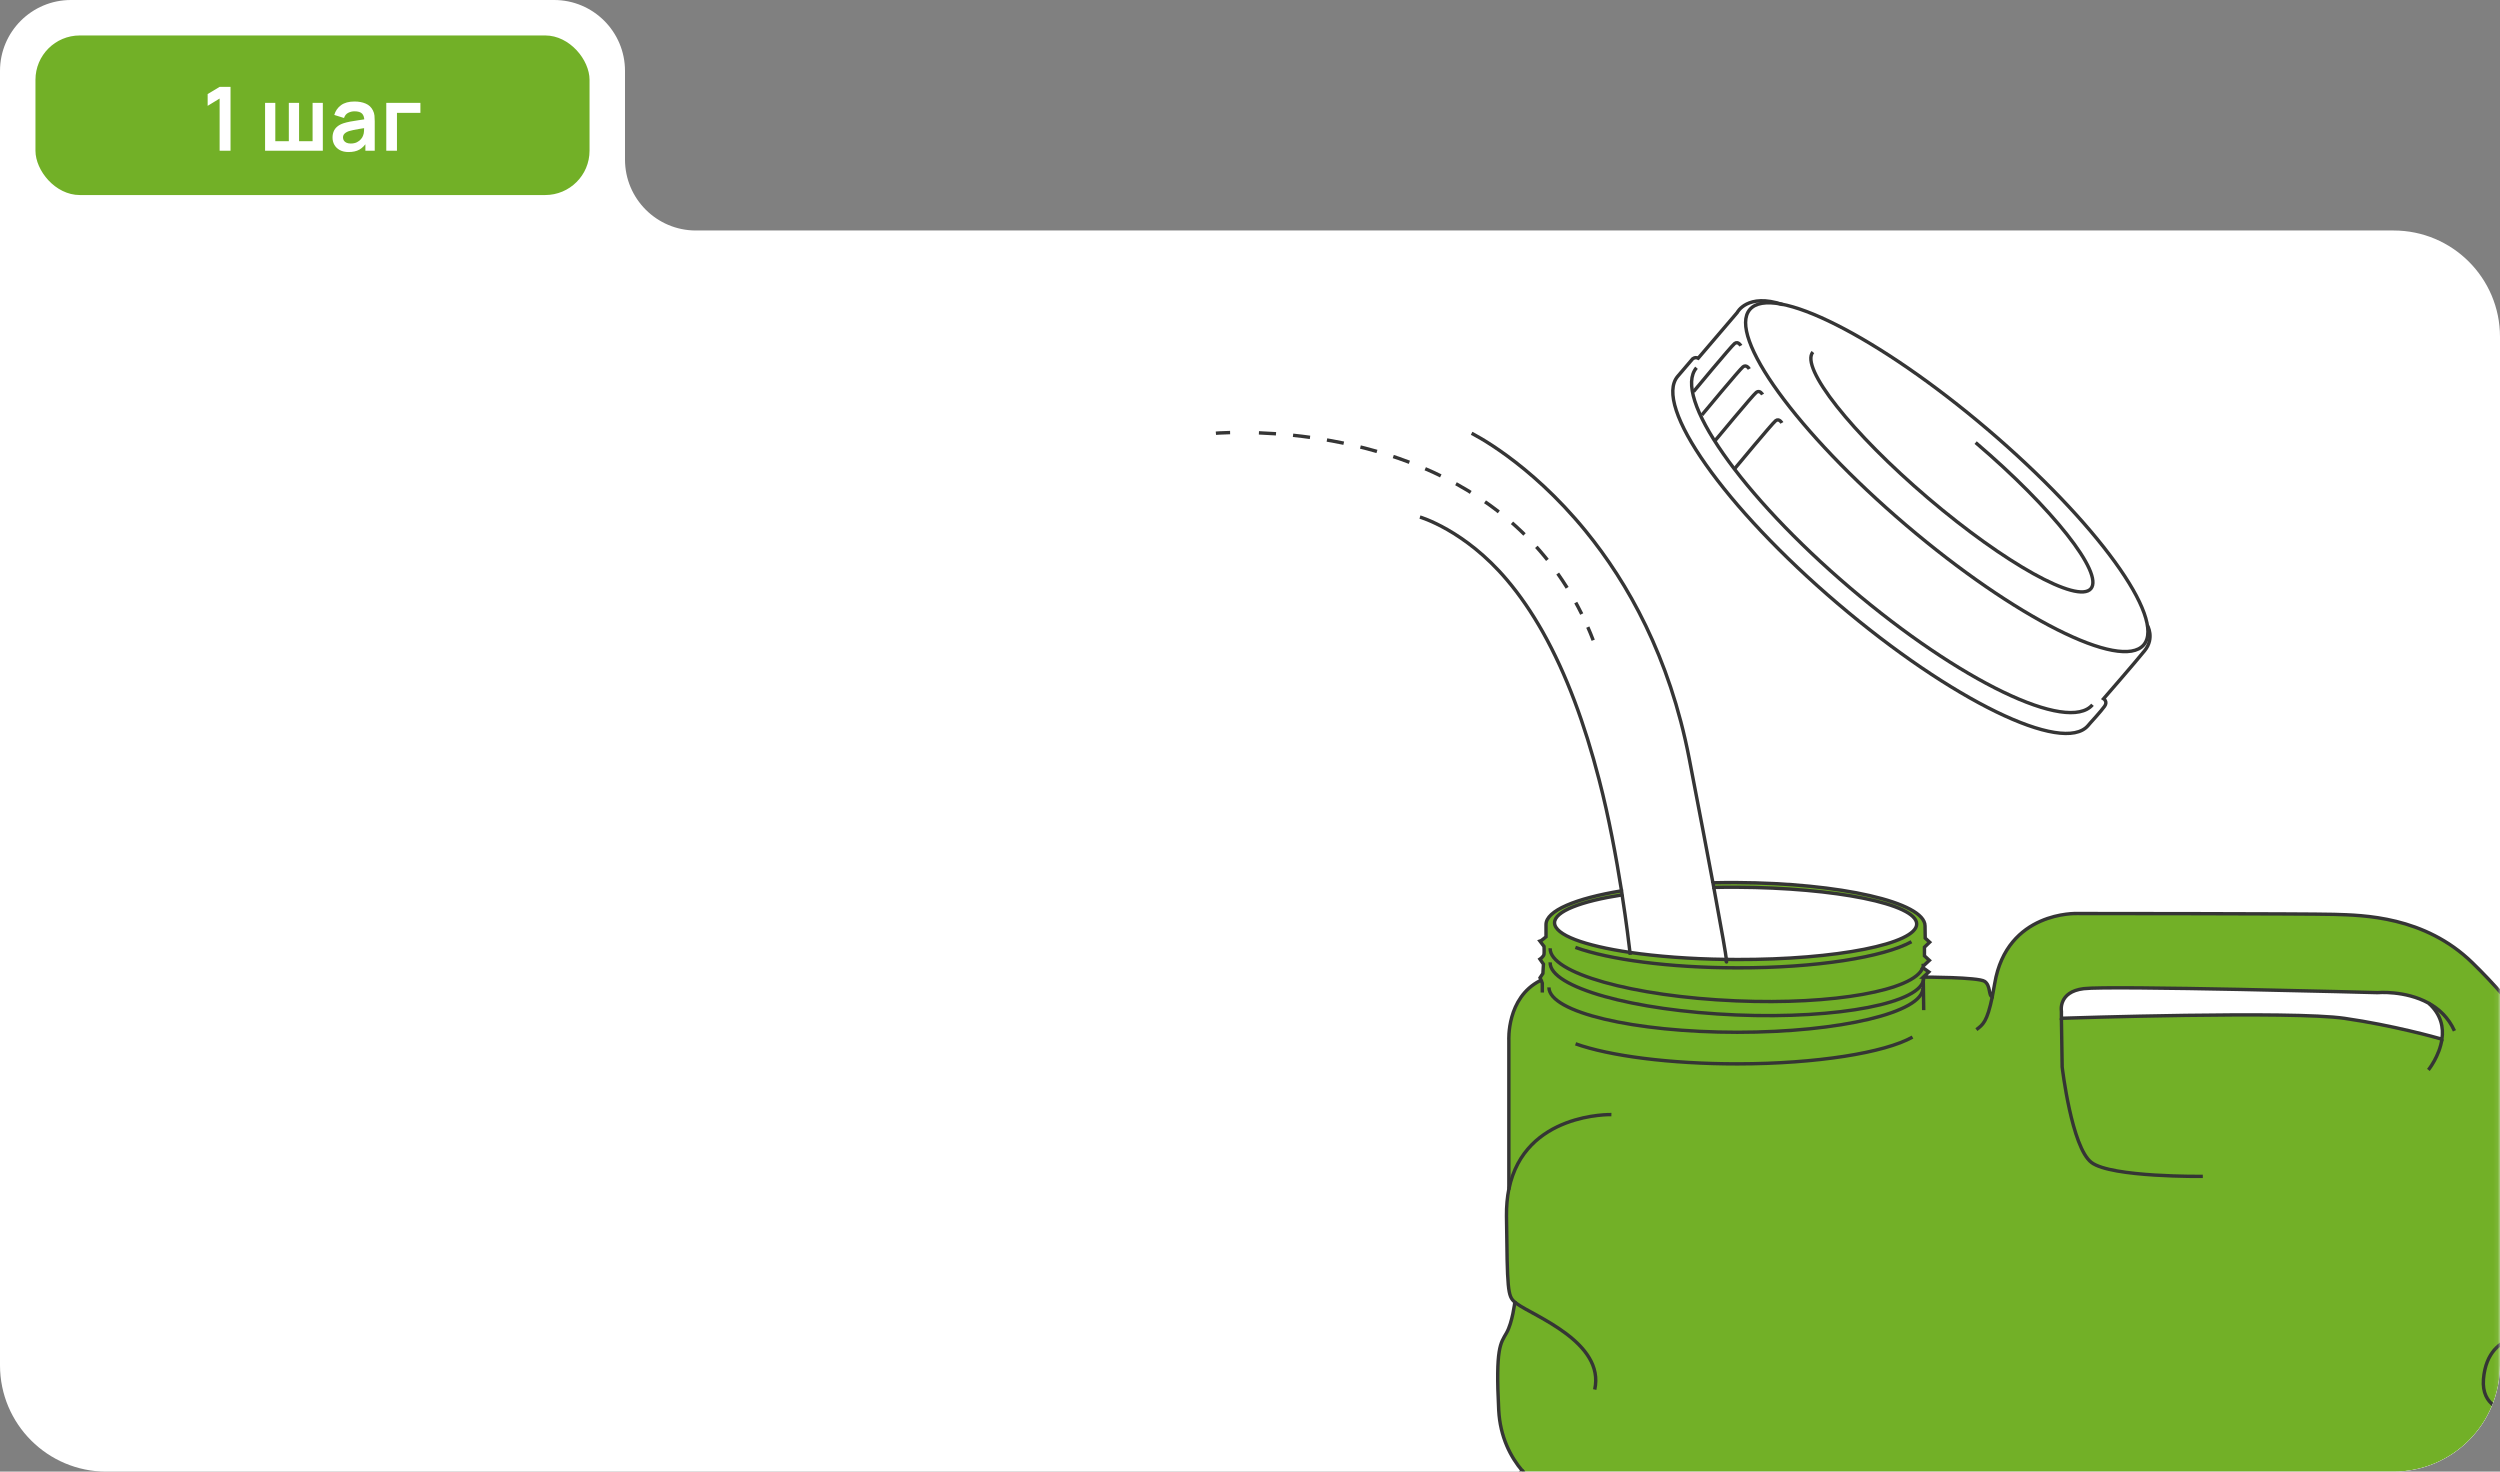 <?xml version="1.0" encoding="UTF-8"?> <svg xmlns="http://www.w3.org/2000/svg" width="564" height="332" viewBox="0 0 564 332" fill="none"><rect x="0" y="0" width="564" height="332" fill="#808080" stroke="none"/><g clip-path="url(#clip0_260_114)"><path fill-rule="evenodd" clip-rule="evenodd" d="M16 0C7.163 0 0 7.163 0 16V52V308C0 321.255 10.745 332 24 332H540C553.255 332 564 321.255 564 308V76C564 62.745 553.255 52 540 52H157C148.163 52 141 44.837 141 36V16C141 7.163 133.837 0 125 0H16Z" fill="white"></path><mask id="mask0_260_114" style="mask-type:alpha" maskUnits="userSpaceOnUse" x="260" y="29" width="305" height="363"><rect x="260.386" y="29.386" width="303.455" height="361.765" fill="#D9D9D9" stroke="#353535" stroke-width="0.772"></rect></mask><g mask="url(#mask0_260_114)"><path d="M574.422 296.705C576.004 295.296 577.202 294.037 577.244 293.418C577.394 291.838 579.19 279.116 577.565 262.658C575.94 246.243 578.036 236.978 557.766 217.19C546.989 206.667 533.069 206.475 526.569 206.283C520.091 206.112 468.582 206.09 468.582 206.09C468.582 206.09 452.759 205.471 450.001 221.908C449.809 223.018 449.637 224 449.466 224.854C448.568 224.747 449.146 222.356 447.734 221.396C446.323 220.435 433.9 220.435 433.9 220.435L435.141 219.261L433.965 218.429L433.751 218.365C433.836 218.194 433.9 218.002 433.9 217.81H434.029L435.269 216.657L434.157 215.632V213.69L435.333 212.558L434.328 211.64L434.285 208.865C434.243 203.572 415.234 199.217 391.714 199.11C389.918 199.11 388.165 199.11 386.433 199.153C386.497 199.516 386.561 199.857 386.625 200.199C388.314 200.156 390.003 200.156 391.735 200.156C414.186 200.263 432.361 203.956 432.404 208.439C432.446 212.921 414.336 216.529 391.842 216.465C391.051 216.465 390.26 216.465 389.469 216.443C389.64 217.81 389.298 216.443 389.298 216.443C381.28 216.337 373.86 215.76 367.724 214.864C357.418 213.348 350.725 210.915 350.704 208.182C350.704 205.6 356.648 203.337 365.949 201.885C365.906 201.586 365.863 201.266 365.821 200.967C355.472 202.675 348.779 205.45 348.779 208.588V211.342C348.779 211.342 347.796 212.174 347.603 212.238L347.411 212.302L348.33 213.519C348.33 213.519 348.394 214.714 348.33 215.269C348.266 215.803 347.411 216.379 347.411 216.379L348.202 217.511L348.074 219.624L347.432 220.585L347.667 221.14L347.432 221.246C339.842 225.11 340.398 234.716 340.398 234.716V268.229C340.034 270.065 339.842 272.093 339.863 274.355C340.055 290.963 340.12 292.436 341.745 293.759C341.745 293.759 341.21 298.37 339.863 300.718C338.516 303.087 337.383 303.963 338.11 318.115C338.43 324.241 340.825 328.724 343.434 331.819C339.842 334.637 338.944 338.458 338.452 339.931C337.981 341.297 337.062 344.542 338.644 355.535C339.2 359.42 339.478 361.384 339.777 362.216C340.184 363.369 340.718 364.436 341.338 365.418C338.708 368.471 338.174 375.686 338.837 382.623C339.136 385.633 339.157 390.649 341.659 395.41C341.659 395.41 339.393 399.85 340.098 410.202C340.74 419.403 341.039 428.155 345.144 434.622C343.348 436.031 345.7 459.597 346.235 463.184C346.791 466.748 345.166 472.789 345.166 472.789C345.166 472.789 340.847 485.789 349.164 493.922C357.46 502.055 362.528 509.27 389.64 512.066C416.581 514.82 456.8 518.769 519.471 513.475C544.936 511.319 548.229 505.812 552.933 502.268C557.637 498.746 560.481 489.61 560.374 485.106C560.267 480.602 558.129 477.656 560.502 457.292C562.32 441.709 562.79 439.66 562.897 439.575L562.748 439.468C564.971 436.629 565.677 434.473 565.677 434.473L570.253 409.199C570.253 409.199 571.151 404.802 569.183 400.127C570.146 398.761 570.894 397.245 571.407 395.602C576.282 379.912 572.947 368.705 571.557 368.257C576.688 361.533 576.218 356.858 576.175 355.364C576.111 353.592 577.522 338.864 574.123 334.338C577.993 329.791 577.736 324.925 577.929 323.131C578.207 320.741 577.394 304.261 577.394 304.261C577.394 304.261 577.287 300.483 574.422 296.705ZM550.902 234.438C549.598 234.054 539.954 231.343 528.943 229.742C517.204 228.013 466.358 229.678 465.054 229.721V228.141C465.054 228.141 464.263 223.744 470.1 223.039C475.916 222.314 536.341 223.936 536.341 223.936C536.341 223.936 542.584 223.381 547.887 226.305C550.752 228.867 551.287 231.834 550.902 234.438Z" fill="#72B027" stroke="#353535" stroke-width="0.772" stroke-miterlimit="10"></path><path d="M340.419 268.376V268.229" stroke="#353535" stroke-width="0.772" stroke-miterlimit="10"></path><path d="M341.744 293.76C341.915 293.888 342.086 294.016 342.279 294.165C345.956 296.855 362.121 302.853 359.769 313.483" stroke="#353535" stroke-width="0.772" stroke-miterlimit="10"></path><path d="M340.419 268.23C343.947 250.919 363.533 251.452 363.533 251.452" stroke="#353535" stroke-width="0.772" stroke-miterlimit="10"></path><path d="M367.36 354.383C370.909 345.546 350.746 337.584 350.746 337.584C350.746 337.584 346.897 335.897 343.455 331.82H343.434" stroke="#353535" stroke-width="0.772" stroke-miterlimit="10"></path><path d="M343.457 331.82H343.434" stroke="#353535" stroke-width="0.772" stroke-miterlimit="10"></path><path d="M449.466 224.854C448.29 230.532 447.349 231.173 445.874 232.283" stroke="#353535" stroke-width="0.772" stroke-miterlimit="10"></path><path d="M574.422 296.705C571.856 298.925 568.243 301.465 566.703 301.977C564.223 302.788 560.78 304.902 560.267 311.156C559.775 317.432 565.142 318.157 565.142 318.157" stroke="#353535" stroke-width="0.772" stroke-miterlimit="10"></path><path d="M465.054 229.722L465.225 240.715C465.225 240.715 467.363 258.88 471.832 262.253C476.301 265.647 496.955 265.391 496.955 265.391" stroke="#353535" stroke-width="0.772" stroke-miterlimit="10"></path><path d="M553.724 232.559C552.377 229.571 550.217 227.586 547.887 226.305" stroke="#353535" stroke-width="0.772" stroke-miterlimit="10"></path><path d="M550.902 234.438C550.346 238.28 547.845 241.375 547.845 241.375" stroke="#353535" stroke-width="0.772" stroke-miterlimit="10"></path><path d="M551.053 234.48C551.053 234.48 551.01 234.48 550.902 234.438" stroke="#353535" stroke-width="0.772" stroke-miterlimit="10"></path><path d="M465.056 229.722H465.033" stroke="#353535" stroke-width="0.772" stroke-miterlimit="10"></path><path d="M433.814 222.869C433.878 228.397 415.191 232.88 391.927 232.88C368.664 232.88 349.463 228.355 349.441 222.762" stroke="#353535" stroke-width="0.772" stroke-miterlimit="10"></path><path d="M433.986 220.714C433.794 226.242 414.892 229.935 391.672 228.975C368.451 228.014 349.464 222.699 349.72 217.106" stroke="#353535" stroke-width="0.772" stroke-miterlimit="10"></path><path d="M433.751 218.365C431.827 223.424 413.695 226.732 391.65 225.793C368.301 224.811 349.464 219.496 349.72 213.925" stroke="#353535" stroke-width="0.772" stroke-miterlimit="10"></path><path d="M433.944 217.554C433.944 217.554 433.923 217.726 433.901 217.812" stroke="#353535" stroke-width="0.772" stroke-miterlimit="10"></path><path d="M347.946 223.914V221.801L347.668 221.139" stroke="#353535" stroke-width="0.772" stroke-miterlimit="10"></path><path d="M431.228 212.452C424.963 215.931 409.739 218.386 391.843 218.343C376.533 218.322 363.042 216.486 355.408 213.732" stroke="#353535" stroke-width="0.772" stroke-miterlimit="10"></path><path d="M431.462 233.969C425.175 237.491 409.909 239.988 391.991 240.01C376.639 240.01 363.125 238.217 355.449 235.484" stroke="#353535" stroke-width="0.772" stroke-miterlimit="10"></path><path d="M433.987 227.885L433.944 224.64L433.901 221.225V220.435" stroke="#353535" stroke-width="0.772" stroke-miterlimit="10"></path><path d="M483.619 145.484C488.707 139.528 472.94 117.763 448.402 96.87C423.865 75.978 399.848 63.869 394.76 69.825C389.672 75.781 405.439 97.546 429.976 118.439C454.514 139.332 478.531 151.44 483.619 145.484Z" stroke="#353535" stroke-width="0.772" stroke-miterlimit="10"></path><path d="M472.065 159C466.548 165.447 442.087 153.663 417.413 132.659C392.738 111.654 377.215 89.412 382.731 82.965" stroke="#353535" stroke-width="0.772" stroke-miterlimit="10"></path><path d="M401.998 95.41C401.998 95.41 401.377 94.3 400.586 94.919C399.795 95.538 391.307 105.784 391.307 105.784" stroke="#353535" stroke-width="0.772" stroke-miterlimit="10"></path><path d="M397.634 89.006C397.634 89.006 397.014 87.896 396.223 88.515C395.432 89.135 386.943 99.381 386.943 99.381" stroke="#353535" stroke-width="0.772" stroke-miterlimit="10"></path><path d="M394.641 83.243C394.641 83.243 394.021 82.133 393.23 82.752C392.439 83.371 383.95 93.617 383.95 93.617" stroke="#353535" stroke-width="0.772" stroke-miterlimit="10"></path><path d="M392.739 77.993C392.739 77.993 392.119 76.883 391.328 77.502C390.536 78.121 382.048 88.367 382.048 88.367" stroke="#353535" stroke-width="0.772" stroke-miterlimit="10"></path><path d="M484.446 141.071C484.446 141.071 486.135 143.931 483.847 146.77C481.559 149.609 474.567 157.635 474.567 157.635C474.567 157.635 475.551 158.254 474.802 159.321C474.054 160.389 471.574 163.1 471.574 163.1L471.061 163.697C465.437 170.272 440.185 157.955 414.613 136.182C389.061 114.431 372.875 91.462 378.499 84.887L381.813 81.002C381.813 81.002 382.347 80.447 383.117 80.81L391.905 70.522C391.905 70.522 394.171 65.996 402.211 68.728" stroke="#353535" stroke-width="0.772" stroke-miterlimit="10"></path><path d="M445.702 99.85C463.022 114.601 474.653 129.351 471.703 132.809C468.752 136.267 452.309 127.131 434.99 112.381C417.671 97.63 406.039 82.88 408.99 79.422" stroke="#353535" stroke-width="0.772" stroke-miterlimit="10"></path><path d="M389.468 216.443C389.318 215.098 388.634 211.021 386.624 200.198" stroke="#353535" stroke-width="0.772" stroke-miterlimit="10"></path><path d="M386.433 199.152C385.193 192.492 383.461 183.442 381.088 171.146C376.64 148.092 367.19 131.421 357.782 119.873C344.867 104.013 331.995 97.758 331.995 97.758" stroke="#353535" stroke-width="0.772" stroke-miterlimit="10"></path><path d="M367.787 215.418C367.787 215.418 367.766 215.226 367.723 214.863C367.53 213.241 366.953 208.331 365.948 201.884" stroke="#353535" stroke-width="0.772" stroke-miterlimit="10"></path><path d="M365.819 200.967C364.643 193.581 362.975 184.381 360.752 175.864C357.523 163.377 353.396 152.084 348.051 142.585C345.613 138.273 342.94 134.324 339.968 130.824C330.453 119.553 320.34 116.65 320.34 116.65" stroke="#353535" stroke-width="0.772" stroke-miterlimit="10"></path><path d="M274.306 97.736C274.306 97.736 275.46 97.63 277.513 97.587" stroke="#353535" stroke-width="0.772" stroke-miterlimit="10"></path><path d="M284.012 97.65C301.908 98.333 339.84 104.032 356.838 138.528" stroke="#353535" stroke-width="0.772" stroke-miterlimit="10" stroke-dasharray="3.86 3.86"></path><path d="M358.207 141.474C358.635 142.435 359.041 143.417 359.426 144.441" stroke="#353535" stroke-width="0.772" stroke-miterlimit="10"></path></g><rect x="8" y="8" width="125" height="36" rx="10" fill="#72B027"></rect><path d="M49.547 34V22.23L46.846 23.88V21.22L49.547 19.6H52.007V34H49.547ZM59.8 34V23.2H62.11V31.86H65.16V23.2H67.47V31.86H70.52V23.2H72.83V34H59.8ZM78.641 34.3C77.861 34.3 77.201 34.153 76.661 33.86C76.121 33.56 75.711 33.163 75.431 32.67C75.157 32.177 75.021 31.633 75.021 31.04C75.021 30.52 75.107 30.053 75.281 29.64C75.454 29.22 75.721 28.86 76.081 28.56C76.441 28.253 76.907 28.003 77.481 27.81C77.914 27.67 78.421 27.543 79.001 27.43C79.587 27.317 80.221 27.213 80.901 27.12C81.587 27.02 82.304 26.913 83.051 26.8L82.191 27.29C82.197 26.543 82.031 25.993 81.691 25.64C81.351 25.287 80.777 25.11 79.971 25.11C79.484 25.11 79.014 25.223 78.561 25.45C78.107 25.677 77.791 26.067 77.611 26.62L75.411 25.93C75.677 25.017 76.184 24.283 76.931 23.73C77.684 23.177 78.697 22.9 79.971 22.9C80.931 22.9 81.774 23.057 82.501 23.37C83.234 23.683 83.777 24.197 84.131 24.91C84.324 25.29 84.441 25.68 84.481 26.08C84.521 26.473 84.541 26.903 84.541 27.37V34H82.431V31.66L82.781 32.04C82.294 32.82 81.724 33.393 81.071 33.76C80.424 34.12 79.614 34.3 78.641 34.3ZM79.121 32.38C79.667 32.38 80.134 32.283 80.521 32.09C80.907 31.897 81.214 31.66 81.441 31.38C81.674 31.1 81.831 30.837 81.911 30.59C82.037 30.283 82.107 29.933 82.121 29.54C82.141 29.14 82.151 28.817 82.151 28.57L82.891 28.79C82.164 28.903 81.541 29.003 81.021 29.09C80.501 29.177 80.054 29.26 79.681 29.34C79.307 29.413 78.977 29.497 78.691 29.59C78.411 29.69 78.174 29.807 77.981 29.94C77.787 30.073 77.637 30.227 77.531 30.4C77.431 30.573 77.381 30.777 77.381 31.01C77.381 31.277 77.447 31.513 77.581 31.72C77.714 31.92 77.907 32.08 78.161 32.2C78.421 32.32 78.741 32.38 79.121 32.38ZM87.144 34V23.2H94.844V25.46H89.554V34H87.144Z" fill="white"></path></g><defs><clipPath id="clip0_260_114"><path d="M0 0H564V308C564 321.255 553.255 332 540 332H0V0Z" fill="white"></path></clipPath></defs></svg> 